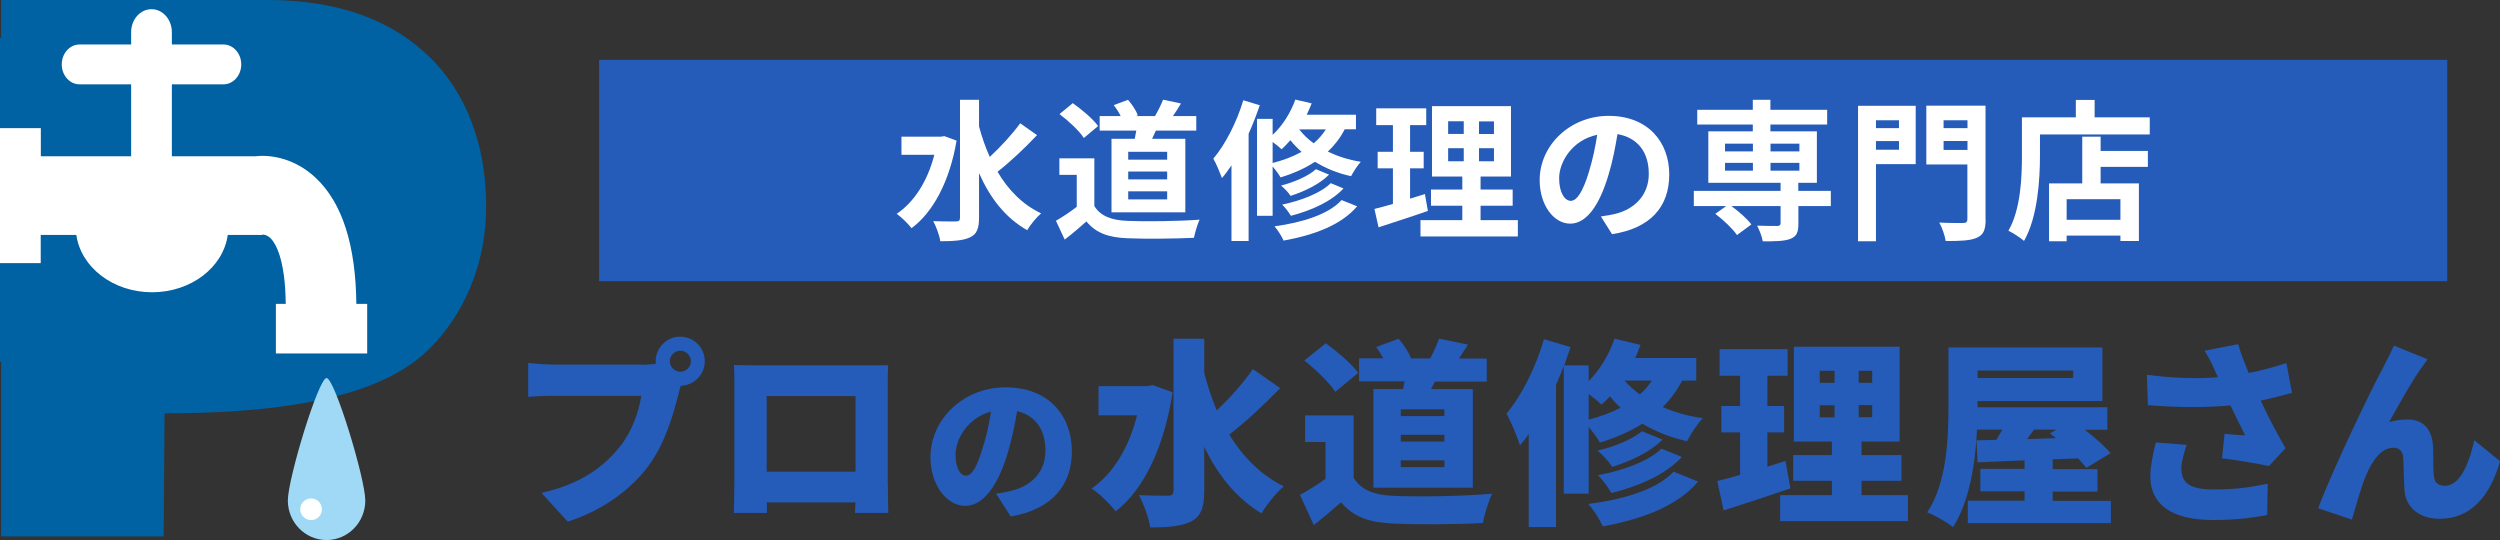 <?xml version="1.0" encoding="UTF-8"?><svg id="_レイヤー_2" xmlns="http://www.w3.org/2000/svg" viewBox="0 0 225.91 48.8"><rect x="0" y="0" width="225.91" height="48.8" fill="#333333" stroke="none"/><defs><style>.cls-1{fill:#255bb9;}.cls-1,.cls-2,.cls-3,.cls-4{stroke-width:0px;}.cls-2{fill:#9fd9f6;}.cls-3{fill:#fff;}.cls-4{fill:#0061a3;}</style></defs><g id="_レイヤー_1-2"><path class="cls-1" d="M57.98,32.96c.3,0,.81-.02,1.29-.09-.02-.07-.02-.16-.02-.23,0-1.22,1-2.22,2.22-2.22s2.22,1,2.22,2.22-.99,2.19-2.17,2.22c-.09.27-.16.54-.21.75-.43,1.69-1.17,4.41-2.71,6.49-1.61,2.17-4.14,4.02-7.3,5.04l-2.37-2.6c3.6-.81,5.63-2.38,7.05-4.14,1.15-1.42,1.74-3.19,1.97-4.63h-7.89c-.88,0-1.86.05-2.33.09v-3.07c.56.07,1.74.16,2.33.16h7.91ZM62.43,32.64c0-.52-.43-.95-.95-.95s-.95.43-.95.95.43.95.95.95.95-.43.95-.95Z"/><path class="cls-1" d="M80.23,43.68c0,.77.04,2.67.04,2.67h-3.01l.04-.95h-8v.95h-2.99s.05-1.72.05-2.71v-8.71c0-.57,0-1.4-.04-1.95.73.02,1.54.04,2.06.04h10c.48,0,1.17,0,1.88-.02-.04.59-.04,1.33-.04,1.94v8.75ZM69.28,35.79v6.83h8.03v-6.83h-8.03Z"/><path class="cls-1" d="M90.01,44.6c.61-.07,1-.16,1.41-.26,1.83-.45,3.05-1.73,3.05-3.62s-.9-3.18-2.56-3.57c-.19,1.16-.45,2.43-.84,3.75-.86,2.88-2.15,4.81-3.85,4.81s-3.14-1.93-3.14-4.39c0-3.41,2.95-6.32,6.8-6.32s5.98,2.53,5.98,5.8c0,3.02-1.79,5.24-5.53,5.87l-1.32-2.06ZM89.55,37.19c-2.13.58-3.2,2.51-3.2,3.89,0,1.25.44,1.9.93,1.9.58,0,1.02-.87,1.53-2.54.32-.97.57-2.12.74-3.25Z"/><path class="cls-1" d="M105.96,35.45c-.77,5-2.62,8.82-5.15,10.76-.45-.61-1.52-1.67-2.17-2.06,1.95-1.36,3.37-3.69,4.11-6.62h-3.48v-2.64h4.43l.47-.09,1.79.65ZM115.69,35.07c-1.47,1.51-3.19,3.12-4.61,4.2,1.22,1.99,2.83,3.64,4.93,4.68-.65.54-1.56,1.65-2.01,2.44-2.33-1.4-3.96-3.48-5.18-6.01v3.98c0,1.49-.29,2.26-1.13,2.73-.86.47-2.13.57-3.75.57-.11-.82-.61-2.15-1.02-2.92,1.11.05,2.24.05,2.64.05.36,0,.48-.13.48-.45v-13.73h2.78v3.1c.3,1.17.68,2.29,1.13,3.37,1.18-1.11,2.44-2.51,3.26-3.73l2.47,1.72Z"/><path class="cls-1" d="M122.33,43.18c.66,1.11,1.88,1.56,3.64,1.63,2.19.09,6.28.04,8.86-.2-.29.63-.7,1.88-.83,2.65-2.28.13-5.84.16-8.09.05-2.13-.09-3.55-.54-4.73-1.92-.74.65-1.49,1.29-2.46,2.06l-1.25-2.73c.74-.41,1.56-.91,2.31-1.45v-3.33h-1.85v-2.4h4.39v5.63ZM120.66,35.41c-.52-.82-1.77-2.03-2.8-2.83l1.94-1.56c1.02.73,2.33,1.85,2.94,2.67l-2.08,1.72ZM126.79,35.14c.05-.23.09-.45.13-.68h-4.11v-2.08h2.19c-.2-.36-.41-.72-.65-1.02l2.04-.75c.45.52.93,1.24,1.11,1.76l-.05.02h1.79c.29-.56.63-1.27.79-1.79l2.62.54c-.29.47-.56.88-.81,1.26h2.51v2.08h-4.68c-.13.23-.23.47-.36.68h3.78v8.91h-8.98v-8.91h2.67ZM130.52,36.99h-3.94v.61h3.94v-.61ZM130.52,39.29h-3.94v.61h3.94v-.61ZM130.52,41.6h-3.94v.61h3.94v-.61Z"/><path class="cls-1" d="M141.31,44.63v-11.55c-.22.56-.45,1.13-.7,1.69v12.86h-2.47v-8.41c-.25.38-.52.72-.79,1.02-.2-.65-.82-2.17-1.22-2.87,1.38-1.63,2.65-4.18,3.39-6.72l2.4.72c-.18.54-.38,1.09-.57,1.65h2.21v1.42c1.02-1.04,1.85-2.4,2.33-3.84l2.35.57c-.14.39-.3.79-.48,1.18h5.52v2.04h-1.27c-.48.91-1.06,1.7-1.76,2.4,1.06.45,2.26.81,3.62,1-.47.48-1.11,1.45-1.42,2.08-1.54-.34-2.89-.9-4.05-1.58-1.13.72-2.4,1.27-3.82,1.7-.2-.36-.63-.93-1.02-1.4v6.02h-2.24ZM153.45,43.52c-1.92,2.24-5.02,3.37-8.62,4.05-.27-.63-.81-1.49-1.31-2.03,3.17-.41,6.2-1.29,7.71-2.92l2.22.9ZM143.56,37.92c1.06-.27,2.03-.63,2.89-1.08-.36-.32-.68-.66-.97-1.02-.25.27-.5.52-.75.75-.27-.25-.72-.63-1.17-.97v2.31ZM150.24,39.73c-1.15,1.13-2.89,1.94-4.55,2.46-.3-.47-.86-1.08-1.34-1.47,1.45-.34,3.16-1,4.02-1.76l1.88.77ZM151.98,41.29c-1.47,1.6-3.86,2.64-6.37,3.26-.27-.48-.77-1.18-1.22-1.61,2.22-.41,4.57-1.24,5.74-2.4l1.85.75ZM146.8,34.39c.38.43.84.86,1.38,1.25.43-.38.79-.79,1.09-1.25h-2.47Z"/><path class="cls-1" d="M161.79,44.13c-2.03.7-4.25,1.42-6.04,1.99l-.57-2.65c.59-.14,1.29-.34,2.06-.56v-3.84h-1.69v-2.38h1.69v-2.74h-1.85v-2.4h6.15v2.4h-1.83v2.74h1.51v2.38h-1.51v3.1c.54-.18,1.09-.34,1.63-.52l.45,2.47ZM172.41,44.74v2.35h-11.55v-2.35h4.68v-1.29h-3.5v-2.33h3.5v-1.22h-3.44v-8.57h9.56v8.57h-3.44v1.22h3.6v2.33h-3.6v1.29h4.2ZM164.44,34.59h1.34v-1.08h-1.34v1.08ZM164.44,37.71h1.34v-1.09h-1.34v1.09ZM169.18,33.51h-1.22v1.08h1.22v-1.08ZM169.18,36.61h-1.22v1.09h1.22v-1.09Z"/><path class="cls-1" d="M190.75,45.24v2.03h-12.93v-2.03h5.13v-.84h-4v-2.03h4v-.77l-4.25.18-.09-1.99,1.79-.04c.18-.3.36-.61.54-.93h-2.29c-.14,2.94-.65,6.47-2.17,8.82-.5-.43-1.67-1.09-2.33-1.34,1.79-2.69,1.92-6.76,1.92-9.59v-5.31h13.91v4.84h-11.28v.56h11.73v2.03h-2.04c.9.7,1.81,1.49,2.33,2.12l-2.19,1.33c-.2-.25-.45-.56-.75-.86l-2.29.09v.88h4.05v2.03h-4.05v.84h5.27ZM178.7,33.48v.68h8.64v-.68h-8.64ZM183.81,38.82c-.22.29-.43.57-.63.86l2.6-.09c-.18-.14-.36-.29-.54-.43l.59-.34h-2.03Z"/><path class="cls-1" d="M207.12,35.5c-.83.23-1.79.48-2.83.7.66,1.43,1.45,2.94,2.24,4.3l-1.49,1.61c-1.08-.22-2.83-.52-4.25-.7l.23-2.21c.56.05,1.36.13,1.86.14-.38-.77-.86-1.7-1.33-2.71-2.13.21-4.61.21-7.46-.02l-.09-2.74c2.53.32,4.61.36,6.42.22l-.27-.59c-.32-.74-.5-1.11-.95-1.81l3.05-.59c.23.82.57,1.67.95,2.6,1.24-.23,2.31-.54,3.41-.9l.5,2.69ZM197.6,40.2c-.2.54-.48,1.54-.48,2.06,0,1.15.43,1.97,2.87,1.97s3.62-.27,4.93-.52l-.05,2.83c-.93.18-2.56.45-4.88.45-3.71,0-5.68-1.36-5.68-3.98,0-.79.23-1.99.5-3.03l2.8.22Z"/><path class="cls-1" d="M218.79,33.26c-.91,1.29-2.06,3.39-2.9,4.88.56-.16,1.11-.23,1.69-.23,1.42,0,2.19.9,2.28,2.42.04.65-.02,2.1.09,2.78.07.57.48.79.97.79,1.29,0,2.13-1.74,2.67-4.12l2.33,1.9c-.92,3.17-2.64,5.2-5.47,5.2-1.99,0-3.08-1.17-3.17-2.58-.07-.91-.07-2.4-.12-2.98-.05-.54-.34-.86-.88-.86-1.09,0-1.9,1.11-2.51,2.58-.43,1.02-.95,2.94-1.24,3.91l-3.05-1.02c1.31-3.53,4.91-10.97,5.84-12.66.23-.5.63-1.17,1-2.04l3.05,1.24c-.2.23-.38.54-.57.81Z"/><path class="cls-4" d="M39.04,5.38C35.54,1.81,30.55,0,24.18,0H.1v3.42h-.1v29.28h.1v15.77h14.69l.08-11.12c16.55,0,21.87-3.52,24.49-6.41,2.95-3.26,4.57-7.61,4.57-12.26,0-6.87-2.65-11.02-4.88-13.3Z"/><path class="cls-2" d="M26.01,45.23c0,1.97,1.57,3.57,3.5,3.57s3.5-1.6,3.5-3.57-2.77-11.07-3.5-11.07-3.5,9.1-3.5,11.07h0Z"/><path class="cls-3" d="M27.13,46.02c0,.54.44.98.98.98s.98-.44.98-.98-.44-.98-.98-.98-.98.44-.98.98h0Z"/><path class="cls-3" d="M3.69,11.57v2.55h8.16v-6.5h-4.67c-.88,0-1.6-.81-1.6-1.8s.72-1.8,1.6-1.8h4.67v-1.11c0-1.15.82-2.08,1.84-2.08s1.84.93,1.84,2.08v1.11h4.67c.88,0,1.6.81,1.6,1.8s-.72,1.8-1.6,1.8h-4.67v6.5h7.57c1.46-.17,3.62.24,5.44,1.96,2.39,2.25,3.61,6.09,3.66,11.38h.98v4.48h-8.25v-4.48h.89c-.04-4.06-.93-5.46-1.32-5.88-.3-.32-.6-.38-.74-.38-.2.06-.21.03-.47.03h-2.71c-.4,2.92-3.31,5.18-6.84,5.18s-6.44-2.27-6.84-5.18h-3.22v2.55H0v-12.2h3.69Z"/><rect class="cls-1" x="54.14" y="5.41" width="167" height="20"/><path class="cls-3" d="M86.44,12.71c-.63,3.71-2.14,6.49-4.07,7.91-.29-.38-.94-1.04-1.35-1.29,1.59-1.07,2.79-2.94,3.41-5.34h-2.97v-1.64h3.57l.3-.05,1.11.41ZM93.71,12.21c-1.09,1.16-2.46,2.45-3.57,3.31.97,1.64,2.26,2.97,3.94,3.76-.41.34-.97,1.03-1.26,1.52-1.98-1.12-3.37-2.93-4.35-5.16v4.04c0,.99-.22,1.48-.78,1.75-.59.3-1.48.37-2.72.37-.07-.52-.38-1.34-.64-1.82.9.04,1.77.03,2.05.03s.37-.1.37-.33v-10.66h1.72v2.41c.26.96.58,1.89.97,2.75.97-.9,2.05-2.07,2.75-3.04l1.52,1.07Z"/><path class="cls-3" d="M98.89,18.62c.56.92,1.59,1.29,3.01,1.34,1.6.07,4.68.03,6.5-.11-.18.38-.42,1.18-.51,1.64-1.64.08-4.39.11-6.02.04-1.68-.07-2.81-.45-3.7-1.52-.6.53-1.21,1.07-1.96,1.64l-.79-1.7c.59-.34,1.27-.79,1.88-1.26v-2.89h-1.57v-1.49h3.16v4.3ZM97.94,12.47c-.42-.66-1.4-1.56-2.2-2.16l1.2-.99c.82.58,1.82,1.42,2.29,2.07l-1.29,1.08ZM102.54,12.54c.05-.25.1-.49.14-.74h-3.31v-1.31h1.9c-.16-.33-.4-.7-.63-.99l1.29-.48c.37.41.75,1,.89,1.4l-.16.07h1.71c.26-.44.56-1.05.73-1.48l1.62.34c-.25.41-.49.81-.73,1.14h2.11v1.31h-3.65c-.11.26-.23.51-.34.74h3v6.65h-6.67v-6.65h2.12ZM105.47,13.72h-3.52v.71h3.52v-.71ZM105.47,15.5h-3.52v.71h3.52v-.71ZM105.47,17.29h-3.52v.73h3.52v-.73Z"/><path class="cls-3" d="M113.84,9.5c-.29.85-.63,1.74-1.01,2.59v9.69h-1.55v-6.84c-.27.41-.56.81-.86,1.15-.14-.38-.52-1.33-.78-1.75,1.09-1.29,2.11-3.29,2.71-5.28l1.49.45ZM121.51,11.69c-.4.78-.92,1.44-1.52,2.01.85.41,1.85.74,2.98.92-.29.3-.68.92-.88,1.3-1.26-.27-2.35-.74-3.26-1.3-.92.6-1.97,1.07-3.12,1.41-.12-.25-.44-.67-.71-.99v4.46h-1.41v-8.76h1.41v1.45c.89-.83,1.63-2,2.05-3.19l1.48.34c-.14.34-.29.7-.45,1.03h4.45v1.31h-1.03ZM115,14.73c.97-.25,1.85-.58,2.61-1.01-.38-.34-.73-.7-1.01-1.05-.25.3-.52.57-.79.82-.18-.18-.51-.44-.81-.66v1.9ZM122.63,18.65c-1.42,1.67-3.85,2.59-6.64,3.09-.18-.4-.51-.93-.82-1.29,2.52-.34,4.89-1.08,6.06-2.37l1.4.56ZM120.1,15.78c-.85.86-2.2,1.51-3.48,1.92-.19-.3-.55-.68-.86-.93,1.16-.3,2.48-.86,3.15-1.48l1.19.49ZM121.41,17.02c-1.08,1.18-2.9,2-4.76,2.48-.18-.3-.51-.75-.79-1.01,1.71-.36,3.49-1.04,4.39-1.94l1.16.48ZM117.4,11.69c.34.44.78.88,1.31,1.26.44-.37.79-.78,1.1-1.26h-2.41Z"/><path class="cls-3" d="M129.03,19.06c-1.51.53-3.15,1.05-4.46,1.48l-.37-1.66c.48-.12,1.04-.27,1.67-.45v-3.22h-1.38v-1.49h1.38v-2.41h-1.51v-1.52h4.52v1.52h-1.46v2.41h1.23v1.49h-1.23v2.74c.45-.14.9-.27,1.34-.42l.27,1.53ZM137.16,19.89v1.48h-8.8v-1.48h3.78v-1.3h-2.83v-1.46h2.83v-1.18h-2.74v-6.36h7.14v6.36h-2.75v1.18h2.9v1.46h-2.9v1.3h3.37ZM130.86,12.1h1.41v-1.14h-1.41v1.14ZM130.86,14.57h1.41v-1.18h-1.41v1.18ZM135,10.97h-1.35v1.14h1.35v-1.14ZM135,13.39h-1.35v1.18h1.35v-1.18Z"/><path class="cls-3" d="M144.65,19.56c.52-.07.9-.14,1.26-.22,1.74-.41,3.08-1.66,3.08-3.63s-1.01-3.27-2.83-3.59c-.19,1.15-.42,2.41-.81,3.68-.81,2.74-1.98,4.41-3.46,4.41s-2.76-1.66-2.76-3.94c0-3.12,2.72-5.8,6.24-5.8s5.47,2.34,5.47,5.3-1.75,4.87-5.17,5.39l-1.01-1.6ZM143.6,15.46c.31-1,.56-2.16.73-3.28-2.25.47-3.44,2.44-3.44,3.93,0,1.37.55,2.04,1.05,2.04.56,0,1.11-.85,1.66-2.68Z"/><path class="cls-3" d="M165.45,18.62h-2.94v1.6c0,.78-.16,1.15-.74,1.37-.56.21-1.38.22-2.48.22-.07-.44-.3-1.01-.51-1.42.73.03,1.59.03,1.82.03.22-.01.3-.07.3-.25v-1.55h-4.45c.68.49,1.44,1.16,1.81,1.66l-1.3.96c-.37-.55-1.23-1.37-1.96-1.92l.99-.7h-2.93v-1.37h7.84v-.73h-6.53v-4.65h4.02v-.62h-5.02v-1.33h5.02v-.9h1.59v.9h5.13v1.33h-5.13v.62h4.2v4.65h-1.68v.73h2.94v1.37ZM155.88,13.68h2.52v-.7h-2.52v.7ZM155.88,15.42h2.52v-.7h-2.52v.7ZM159.99,12.98v.7h2.61v-.7h-2.61ZM162.6,14.72h-2.61v.7h2.61v-.7Z"/><path class="cls-3" d="M173.12,14.83h-3.6v6.97h-1.62v-12.24h5.21v5.27ZM169.52,10.87v.71h2.08v-.71h-2.08ZM171.6,13.53v-.78h-2.08v.78h2.08ZM179.43,19.82c0,.93-.19,1.41-.79,1.66-.59.27-1.49.3-2.82.3-.07-.47-.33-1.23-.58-1.67.86.05,1.88.04,2.16.04s.38-.1.38-.36v-4.93h-3.71v-5.31h5.35v10.27ZM175.63,10.87v.71h2.16v-.71h-2.16ZM177.79,13.55v-.81h-2.16v.81h2.16Z"/><path class="cls-3" d="M194.26,10.6v1.55h-9.92v1.9c0,2.2-.21,5.58-1.44,7.72-.3-.27-1.03-.74-1.41-.92,1.12-1.96,1.22-4.83,1.22-6.8v-3.45h4.87v-1.57h1.7v1.57h4.98ZM189.82,13.64h4.27v1.44h-4.27v1.49h3.46v5.21h-1.67v-.49h-4.86v.51h-1.59v-5.23h3v-4.22h1.66v1.29ZM191.61,18h-4.86v1.86h4.86v-1.86Z"/></g></svg>